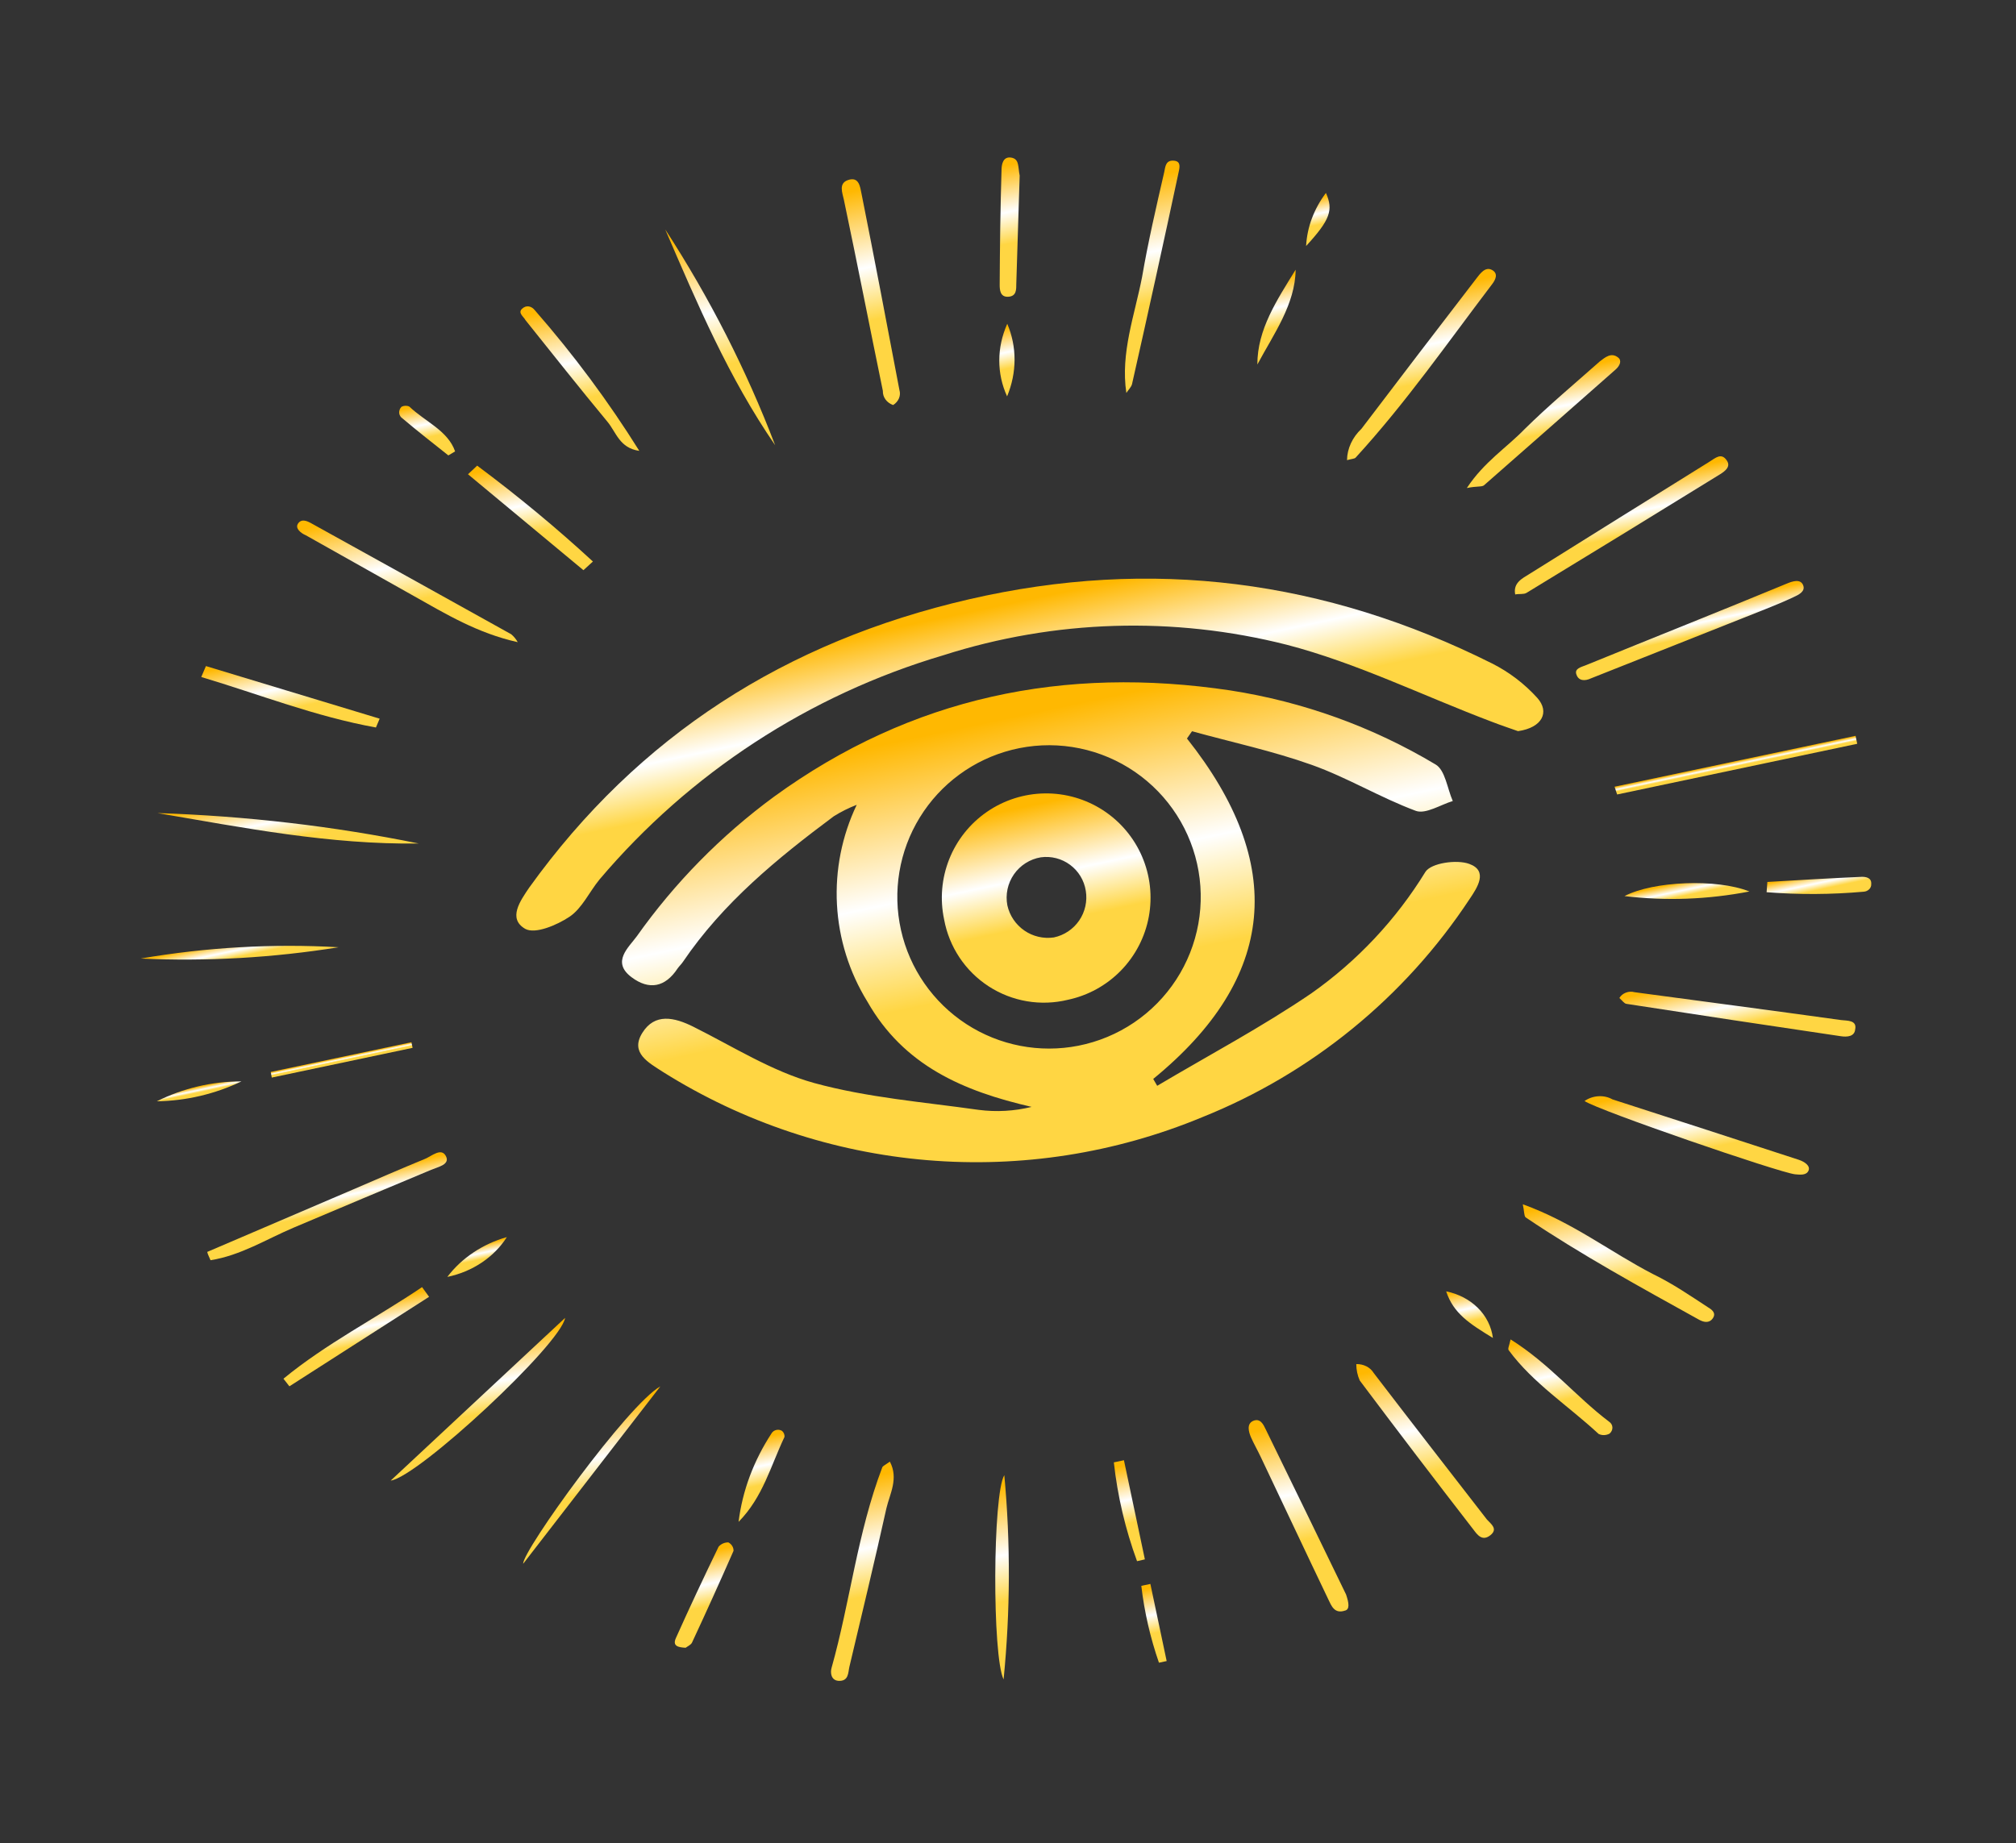 <?xml version="1.0" encoding="UTF-8"?> <svg xmlns="http://www.w3.org/2000/svg" width="304" height="278" viewBox="0 0 304 278" fill="none"><rect x="0" y="0" width="304" height="278" fill="#333333" stroke="none"/> <path d="M178.986 111.389C193.992 130.288 192.585 147.45 173.898 162.735L174.498 163.771C182.27 159.157 190.274 154.913 197.738 149.83C204.66 144.956 210.515 138.72 214.944 131.504C215.804 130.16 219.67 129.61 221.55 130.299C224.439 131.347 222.795 133.848 221.589 135.627C211.807 150.442 197.736 161.917 181.255 168.518C168.152 173.952 153.938 176.169 139.803 174.984C125.667 173.798 112.021 169.244 100.007 161.703C97.797 160.264 94.977 158.821 96.853 155.795C98.73 152.769 101.669 153.425 104.544 154.857C110.552 157.857 116.388 161.579 122.744 163.343C130.835 165.56 139.264 166.219 147.574 167.399C150.241 167.745 152.949 167.593 155.56 166.951C145.244 164.575 136.276 160.733 130.782 151.05C128.059 146.633 126.486 141.605 126.208 136.423C125.929 131.242 126.954 126.074 129.187 121.391C127.986 121.852 126.831 122.428 125.739 123.11C117.21 129.466 109.021 136.169 102.991 145.065C102.761 145.419 102.424 145.719 102.176 146.076C100.315 148.908 97.881 149.384 95.231 147.39C92.152 145.087 94.813 142.886 96.024 141.22C101.746 133.146 108.725 126.042 116.697 120.179C137.464 105.084 160.503 100.39 185.534 104.137C196.472 105.833 206.979 109.625 216.478 115.305C217.935 116.16 218.236 118.936 219.071 120.818C217.278 121.349 214.983 122.844 213.496 122.3C208.139 120.306 203.173 117.277 197.795 115.363C191.922 113.269 185.775 111.956 179.746 110.295L178.986 111.389ZM162.625 157.722C165.62 157.13 168.467 155.944 170.997 154.234C173.527 152.524 175.69 150.325 177.357 147.767C179.024 145.208 180.161 142.342 180.703 139.337C181.245 136.331 181.179 133.248 180.511 130.268C179.842 127.289 178.584 124.473 176.81 121.988C175.036 119.502 172.782 117.397 170.182 115.796C167.581 114.195 164.687 113.131 161.669 112.667C158.651 112.202 155.57 112.346 152.609 113.091C146.822 114.546 141.834 118.204 138.706 123.284C135.578 128.365 134.559 134.466 135.865 140.288C137.172 146.109 140.701 151.19 145.699 154.447C150.698 157.704 156.772 158.879 162.625 157.722V157.722Z" fill="url(#paint0_linear)"></path> <path d="M228.908 110.279C228.082 109.977 226.486 109.457 224.929 108.852C214.575 104.94 204.633 100.008 194.046 97.251C176.97 92.918 159.021 93.467 142.242 98.834C122.036 104.815 104.019 116.569 90.402 132.65C88.886 134.495 87.761 137.019 85.873 138.276C83.985 139.532 80.716 140.927 79.208 140.102C76.518 138.555 78.464 135.857 79.8 133.879C96.294 110.92 118.501 96.778 146.082 90.401C173.663 84.023 199.855 87.487 224.999 100.071C227.571 101.367 229.881 103.128 231.813 105.264C233.708 107.379 232.589 109.75 228.908 110.279Z" fill="url(#paint1_linear)"></path> <path d="M142.369 138.693C141.719 135.648 141.986 132.479 143.137 129.587C144.288 126.694 146.271 124.208 148.835 122.443C151.4 120.677 154.43 119.712 157.543 119.67C160.656 119.627 163.712 120.509 166.323 122.203C168.935 123.897 170.986 126.328 172.215 129.188C173.445 132.048 173.799 135.209 173.232 138.27C172.666 141.331 171.203 144.155 169.031 146.386C166.859 148.616 164.074 150.151 161.029 150.798C159.005 151.291 156.902 151.366 154.849 151.017C152.796 150.668 150.835 149.903 149.088 148.77C147.341 147.636 145.844 146.158 144.688 144.425C143.533 142.692 142.744 140.742 142.369 138.693V138.693ZM158.909 141.393C160.465 141.067 161.834 140.152 162.732 138.841C163.63 137.529 163.988 135.922 163.73 134.353C163.484 132.792 162.637 131.389 161.369 130.446C160.101 129.502 158.513 129.093 156.947 129.307C156.135 129.442 155.358 129.739 154.662 130.18C153.967 130.621 153.366 131.196 152.896 131.873C152.426 132.549 152.097 133.313 151.927 134.119C151.756 134.924 151.749 135.756 151.905 136.565C152.251 138.103 153.164 139.455 154.462 140.35C155.76 141.245 157.348 141.618 158.909 141.393V141.393Z" fill="url(#paint2_linear)"></path> <path d="M127.82 27.175C126.433 27.693 127.031 29.086 127.251 30.127C129.276 39.716 131.144 49.338 133.129 58.956C133.112 59.419 133.25 59.87 133.526 60.25C133.802 60.63 134.203 60.923 134.679 61.092C135.079 60.84 135.386 60.487 135.556 60.083C135.727 59.678 135.752 59.243 135.629 58.839C133.755 48.971 131.882 39.104 129.919 29.256C129.707 28.254 129.578 26.537 127.82 27.175Z" fill="url(#paint3_linear)"></path> <path d="M228.483 89.66C229.065 89.538 229.75 89.68 230.186 89.424C239.935 83.493 249.676 77.522 259.408 71.512C260.152 71.047 261.014 70.372 260.404 69.475C259.576 68.213 258.684 69.079 257.774 69.64C248.728 75.286 239.674 80.893 230.655 86.554C229.561 87.237 228.136 87.907 228.483 89.66Z" fill="url(#paint4_linear)"></path> <path d="M133.037 221.333C129.281 231.219 128.212 241.543 125.395 251.559C125.179 252.303 125.321 253.422 126.417 253.519C128.003 253.615 127.882 252.265 128.078 251.423C129.971 243.45 131.89 235.491 133.662 227.502C134.164 225.343 135.539 223 134.184 220.454C133.475 220.973 133.107 221.112 133.037 221.333Z" fill="url(#paint5_linear)"></path> <path d="M204.42 69.024C212.018 60.728 218.253 51.735 224.986 42.883C225.5 42.22 225.997 41.253 224.971 40.71C223.945 40.167 223.159 41.318 222.608 42.03C216.813 49.562 211.044 57.109 205.301 64.671C203.926 65.97 203.145 67.665 203.121 69.401C203.851 69.206 204.27 69.199 204.42 69.024Z" fill="url(#paint6_linear)"></path> <path d="M207.139 207.079C206.889 206.663 206.514 206.319 206.053 206.085C205.593 205.85 205.063 205.732 204.52 205.744C204.519 206.599 204.696 207.438 205.042 208.22C210.704 215.768 216.427 223.276 222.211 230.743C222.762 231.469 223.499 232.524 224.723 231.568C225.946 230.611 224.83 229.862 224.22 229.19C218.503 221.818 212.789 214.465 207.139 207.079Z" fill="url(#paint7_linear)"></path> <path d="M271.27 174.939C261.885 171.893 252.518 168.822 243.14 165.814C242.521 165.463 241.783 165.299 241.03 165.344C240.277 165.389 239.546 165.641 238.939 166.065C241.066 167.504 268.261 176.848 270.678 177.117C271.489 177.192 272.397 177.288 272.712 176.564C273.027 175.841 272.126 175.231 271.27 174.939Z" fill="url(#paint8_linear)"></path> <path d="M237.721 101.749C238.041 102.708 238.986 102.755 239.92 102.311L266.124 91.913C267.547 91.345 268.988 90.754 270.413 90.083C271.222 89.707 272.287 89.216 271.896 88.251C271.505 87.287 270.322 87.66 269.505 87.997C259.358 92.192 249.223 96.221 239.086 100.353C238.395 100.622 237.37 100.859 237.721 101.749Z" fill="url(#paint9_linear)"></path> <path d="M243.467 118.66L243.854 119.83L280.059 112.184L279.806 110.986L243.467 118.66Z" fill="url(#paint10_linear)"></path> <path d="M277.616 153.854C267.237 152.413 256.875 151.05 246.482 149.653C246.06 149.534 245.595 149.556 245.174 149.717C244.752 149.878 244.403 150.166 244.189 150.527C244.647 150.923 244.903 151.362 245.263 151.409C256.04 153.074 266.825 154.703 277.617 156.296C278.534 156.431 279.637 156.342 279.743 155.293C280.065 153.829 278.528 153.969 277.616 153.854Z" fill="url(#paint11_linear)"></path> <path d="M190.871 215.605C190.534 214.896 190.06 213.868 189.005 214.296C187.95 214.724 188.279 215.948 188.645 216.794C189.01 217.64 189.644 218.759 190.11 219.748C193.516 226.911 196.877 234.083 200.305 241.24C200.763 242.19 201.216 243.449 202.79 242.932C203.573 242.767 203.406 241.755 202.976 240.492C199.131 232.58 195.023 224.088 190.871 215.605Z" fill="url(#paint12_linear)"></path> <path d="M100.312 34.606C105.122 45.762 109.869 56.951 116.885 67.149C112.552 55.809 107.003 44.913 100.312 34.606Z" fill="url(#paint13_linear)"></path> <path d="M249.32 192.198C242.843 188.866 237.196 184.373 229.629 181.64C229.862 182.74 229.795 183.308 230.044 183.605C238.385 189.232 247.345 194.134 256.241 199.07C256.873 199.408 257.717 199.641 258.274 198.846C258.83 198.051 258.161 197.536 257.546 197.173C254.836 195.405 252.29 193.644 249.32 192.198Z" fill="url(#paint14_linear)"></path> <path d="M46.124 80.738C51.429 83.722 56.735 86.707 62.04 89.692C67.345 92.676 71.984 95.494 78.069 96.857C77.824 96.411 77.494 96.009 77.093 95.667C67.044 90.072 57 84.496 46.96 78.939C46.297 78.567 45.473 78.207 44.953 78.953C44.432 79.699 45.406 80.438 46.124 80.738Z" fill="url(#paint15_linear)"></path> <path d="M177.082 24.243C175.764 24.09 175.729 25.144 175.566 25.918C174.349 31.224 173.124 36.491 172.224 41.751C171.107 47.528 168.939 53.2 169.846 59.268C170.125 58.819 170.596 58.392 170.706 57.917C173.123 47.226 175.472 36.542 177.752 25.866C177.92 25.113 178.017 24.353 177.082 24.243Z" fill="url(#paint16_linear)"></path> <path d="M65.026 176.438C66.1 175.986 67.92 175.642 67.227 174.352C66.534 173.061 65.104 174.369 64.094 174.788C60.394 176.308 56.756 177.897 53.092 179.472L31.248 188.826C31.34 189.258 31.588 189.657 31.746 190.076C36.271 189.366 40.128 186.93 44.246 185.178C51.197 182.232 58.089 179.34 65.026 176.438Z" fill="url(#paint17_linear)"></path> <path d="M23.745 122.636C36.765 124.853 49.74 127.409 63.142 127.226C50.263 124.604 37.074 123.068 23.745 122.636Z" fill="url(#paint18_linear)"></path> <path d="M85.217 198.775L58.914 223.316C63.053 222.77 84.506 202.825 85.217 198.775Z" fill="url(#paint19_linear)"></path> <path d="M221.191 73.61C222.667 73.298 223.499 73.472 223.789 73.185C230.419 67.392 237.015 61.545 243.619 55.737C244.27 55.169 244.595 54.382 244.009 53.931C242.965 53.084 242.02 53.92 241.234 54.517C237.434 57.885 233.52 61.154 229.922 64.706C227.197 67.518 223.773 69.678 221.191 73.61Z" fill="url(#paint20_linear)"></path> <path d="M151.336 253.306C152.355 243.011 152.392 232.703 151.444 222.495C149.68 225.433 149.608 249.771 151.336 253.306Z" fill="url(#paint21_linear)"></path> <path d="M78.886 235.868L99.577 209.105C94.69 211.861 78.829 233.827 78.886 235.868Z" fill="url(#paint22_linear)"></path> <path d="M91.592 63.602C92.94 65.227 93.412 67.57 96.402 68.005C91.764 60.579 86.502 53.492 80.658 46.802C80.177 46.185 79.378 45.944 78.717 46.576C78.056 47.208 78.966 47.755 79.243 48.291C83.337 53.4 87.39 58.537 91.592 63.602Z" fill="url(#paint23_linear)"></path> <path d="M21.225 144.576C31.152 145.036 41.166 144.464 51.065 142.872C41.145 142.304 31.116 142.877 21.225 144.576Z" fill="url(#paint24_linear)"></path> <path d="M153.251 42.781C153.433 37.222 153.592 31.667 153.759 26.48C153.489 25.202 153.745 23.978 152.486 23.772C151.227 23.566 151.051 24.835 151.027 25.497C150.854 31.321 150.776 37.147 150.746 42.982C150.753 43.678 150.788 44.841 152.056 44.758C153.324 44.675 153.238 43.605 153.251 42.781Z" fill="url(#paint25_linear)"></path> <path d="M57.249 108.397L31.054 100.464L30.35 102.111C39.082 104.721 47.526 108.069 56.688 109.726L57.249 108.397Z" fill="url(#paint26_linear)"></path> <path d="M227.786 202.021C227.602 202.922 227.331 203.41 227.497 203.642C231.138 208.599 236.464 212.011 241.057 216.275C241.304 216.398 241.587 216.46 241.877 216.453C242.167 216.445 242.454 216.37 242.708 216.234C242.852 216.111 242.965 215.962 243.04 215.799C243.115 215.636 243.15 215.463 243.142 215.291C243.135 215.118 243.085 214.952 242.997 214.802C242.908 214.652 242.783 214.523 242.63 214.424C237.623 210.637 233.66 205.706 227.786 202.021Z" fill="url(#paint27_linear)"></path> <path d="M89.408 84.692C83.883 79.603 78.058 74.777 71.955 70.233L70.57 71.531L87.978 86L89.408 84.692Z" fill="url(#paint28_linear)"></path> <path d="M63.645 194.136C56.729 198.799 49.093 202.71 42.743 207.951C43.036 208.341 43.351 208.726 43.64 209.096L64.701 195.596L63.645 194.136Z" fill="url(#paint29_linear)"></path> <path d="M109.829 232.638C109.548 232.634 109.266 232.692 109.009 232.807C108.751 232.922 108.527 233.091 108.356 233.298C106.143 237.87 103.996 242.429 101.916 247.076C101.393 248.253 102.21 248.471 103.391 248.529C103.694 248.301 104.188 248.094 104.349 247.752C106.473 243.199 108.576 238.547 110.612 233.909C110.619 233.65 110.55 233.396 110.413 233.174C110.276 232.951 110.075 232.766 109.829 232.638Z" fill="url(#paint30_linear)"></path> <path d="M263.797 134.461C258.846 132.489 249.303 132.903 244.963 135.154C251.179 135.909 257.555 135.674 263.797 134.461Z" fill="url(#paint31_linear)"></path> <path d="M117.946 215.838C117.827 215.755 117.689 215.698 117.539 215.67C117.39 215.642 117.234 215.644 117.082 215.676C116.93 215.708 116.786 215.77 116.661 215.855C116.536 215.941 116.432 216.05 116.357 216.173C113.648 220.308 111.948 224.868 111.373 229.541C115.068 225.784 116.222 221.066 118.297 216.728C118.313 216.563 118.29 216.398 118.229 216.245C118.168 216.092 118.072 215.953 117.946 215.838Z" fill="url(#paint32_linear)"></path> <path d="M280.651 132.256C276.018 132.454 271.219 132.75 266.509 133.026L266.391 134.57C271.238 134.954 276.14 134.929 281.031 134.495C281.187 134.485 281.341 134.448 281.484 134.384C281.627 134.321 281.755 134.233 281.862 134.126C281.968 134.02 282.05 133.896 282.102 133.763C282.155 133.63 282.178 133.49 282.168 133.352C282.246 132.391 281.392 132.223 280.651 132.256Z" fill="url(#paint33_linear)"></path> <path d="M40.982 162.53L62.217 158.045C62.159 157.77 62.097 157.476 62.039 157.2L40.826 161.68L40.982 162.53Z" fill="url(#paint34_linear)"></path> <path d="M189.603 54.973C192.084 50.344 195.308 45.907 195.373 40.68C192.553 45.258 189.588 49.701 189.603 54.973Z" fill="url(#paint35_linear)"></path> <path d="M172.639 235.198L169.482 220.245L167.96 220.567C168.521 225.658 169.694 230.653 171.458 235.469L172.639 235.198Z" fill="url(#paint36_linear)"></path> <path d="M151.863 59.782C153.356 56.186 153.365 52.3 151.889 48.837C150.294 52.421 150.284 56.341 151.863 59.782Z" fill="url(#paint37_linear)"></path> <path d="M174.761 250.781L175.925 250.535L173.468 238.903L172.103 239.191C172.567 243.14 173.457 247.021 174.761 250.781Z" fill="url(#paint38_linear)"></path> <path d="M67.609 68.688L68.626 68.083C67.543 64.946 64.103 63.599 61.73 61.329C61.552 61.242 61.349 61.199 61.142 61.203C60.934 61.207 60.727 61.259 60.544 61.354C60.416 61.486 60.32 61.639 60.261 61.802C60.201 61.966 60.18 62.137 60.197 62.305C60.215 62.472 60.272 62.633 60.364 62.777C60.457 62.921 60.583 63.044 60.734 63.141C63.014 65.081 65.331 66.87 67.609 68.688Z" fill="url(#paint39_linear)"></path> <path d="M36.405 163.107C31.987 163.101 27.584 164.137 23.646 166.109C28.057 166.04 32.439 165.009 36.405 163.107Z" fill="url(#paint40_linear)"></path> <path d="M76.427 186.592C72.787 187.623 69.608 189.749 67.456 192.592C69.319 192.209 71.087 191.473 72.636 190.437C74.185 189.401 75.479 188.089 76.427 186.592Z" fill="url(#paint41_linear)"></path> <path d="M218.074 194.774C219.176 198.113 221.579 199.637 225.122 201.804C224.904 200.105 224.117 198.53 222.862 197.278C221.607 196.026 219.94 195.154 218.074 194.774Z" fill="url(#paint42_linear)"></path> <path d="M199.94 29.104C198.133 31.508 197.099 34.28 196.954 37.103C200.585 33.154 201.09 31.672 199.94 29.104Z" fill="url(#paint43_linear)"></path> <defs> <linearGradient id="paint0_linear" x1="151.208" y1="104.727" x2="165.701" y2="173.352" gradientUnits="userSpaceOnUse"> <stop offset="0.052" stop-color="#FFB801"></stop> <stop offset="0.391" stop-color="white"></stop> <stop offset="0.62" stop-color="#FFD643"></stop> </linearGradient> <linearGradient id="paint1_linear" x1="148.367" y1="89.894" x2="155.931" y2="125.711" gradientUnits="userSpaceOnUse"> <stop offset="0.052" stop-color="#FFB801"></stop> <stop offset="0.391" stop-color="white"></stop> <stop offset="0.62" stop-color="#FFD643"></stop> </linearGradient> <linearGradient id="paint2_linear" x1="154.504" y1="120.008" x2="161.009" y2="150.81" gradientUnits="userSpaceOnUse"> <stop offset="0.052" stop-color="#FFB801"></stop> <stop offset="0.391" stop-color="white"></stop> <stop offset="0.62" stop-color="#FFD643"></stop> </linearGradient> <linearGradient id="paint3_linear" x1="127.911" y1="27.128" x2="135.067" y2="61.01" gradientUnits="userSpaceOnUse"> <stop offset="0.052" stop-color="#FFB801"></stop> <stop offset="0.391" stop-color="white"></stop> <stop offset="0.62" stop-color="#FFD643"></stop> </linearGradient> <linearGradient id="paint4_linear" x1="242.955" y1="72.284" x2="245.885" y2="86.159" gradientUnits="userSpaceOnUse"> <stop offset="0.052" stop-color="#FFB801"></stop> <stop offset="0.391" stop-color="white"></stop> <stop offset="0.62" stop-color="#FFD643"></stop> </linearGradient> <linearGradient id="paint5_linear" x1="126.806" y1="222.012" x2="133.176" y2="252.173" gradientUnits="userSpaceOnUse"> <stop offset="0.052" stop-color="#FFB801"></stop> <stop offset="0.391" stop-color="white"></stop> <stop offset="0.62" stop-color="#FFD643"></stop> </linearGradient> <linearGradient id="paint6_linear" x1="211.765" y1="43.223" x2="216.688" y2="66.536" gradientUnits="userSpaceOnUse"> <stop offset="0.052" stop-color="#FFB801"></stop> <stop offset="0.391" stop-color="white"></stop> <stop offset="0.62" stop-color="#FFD643"></stop> </linearGradient> <linearGradient id="paint7_linear" x1="211.874" y1="204.191" x2="217.999" y2="233.196" gradientUnits="userSpaceOnUse"> <stop offset="0.052" stop-color="#FFB801"></stop> <stop offset="0.391" stop-color="white"></stop> <stop offset="0.62" stop-color="#FFD643"></stop> </linearGradient> <linearGradient id="paint8_linear" x1="254.045" y1="162.549" x2="257.757" y2="180.125" gradientUnits="userSpaceOnUse"> <stop offset="0.052" stop-color="#FFB801"></stop> <stop offset="0.391" stop-color="white"></stop> <stop offset="0.62" stop-color="#FFD643"></stop> </linearGradient> <linearGradient id="paint9_linear" x1="254" y1="91.162" x2="255.67" y2="99.073" gradientUnits="userSpaceOnUse"> <stop offset="0.052" stop-color="#FFB801"></stop> <stop offset="0.391" stop-color="white"></stop> <stop offset="0.62" stop-color="#FFD643"></stop> </linearGradient> <linearGradient id="paint10_linear" x1="261.637" y1="114.823" x2="261.89" y2="116.021" gradientUnits="userSpaceOnUse"> <stop offset="0.052" stop-color="#FFB801"></stop> <stop offset="0.391" stop-color="white"></stop> <stop offset="0.62" stop-color="#FFD643"></stop> </linearGradient> <linearGradient id="paint11_linear" x1="260.668" y1="146.419" x2="263.438" y2="159.534" gradientUnits="userSpaceOnUse"> <stop offset="0.052" stop-color="#FFB801"></stop> <stop offset="0.391" stop-color="white"></stop> <stop offset="0.62" stop-color="#FFD643"></stop> </linearGradient> <linearGradient id="paint12_linear" x1="192.599" y1="213.512" x2="198.985" y2="243.753" gradientUnits="userSpaceOnUse"> <stop offset="0.052" stop-color="#FFB801"></stop> <stop offset="0.391" stop-color="white"></stop> <stop offset="0.62" stop-color="#FFD643"></stop> </linearGradient> <linearGradient id="paint13_linear" x1="104.955" y1="33.625" x2="112.241" y2="68.129" gradientUnits="userSpaceOnUse"> <stop offset="0.052" stop-color="#FFB801"></stop> <stop offset="0.391" stop-color="white"></stop> <stop offset="0.62" stop-color="#FFD643"></stop> </linearGradient> <linearGradient id="paint14_linear" x1="241.726" y1="179.085" x2="246.5" y2="201.69" gradientUnits="userSpaceOnUse"> <stop offset="0.052" stop-color="#FFB801"></stop> <stop offset="0.391" stop-color="white"></stop> <stop offset="0.62" stop-color="#FFD643"></stop> </linearGradient> <linearGradient id="paint15_linear" x1="58.813" y1="75.735" x2="63.906" y2="99.848" gradientUnits="userSpaceOnUse"> <stop offset="0.052" stop-color="#FFB801"></stop> <stop offset="0.391" stop-color="white"></stop> <stop offset="0.62" stop-color="#FFD643"></stop> </linearGradient> <linearGradient id="paint16_linear" x1="170.358" y1="25.562" x2="177.151" y2="57.726" gradientUnits="userSpaceOnUse"> <stop offset="0.052" stop-color="#FFB801"></stop> <stop offset="0.391" stop-color="white"></stop> <stop offset="0.62" stop-color="#FFD643"></stop> </linearGradient> <linearGradient id="paint17_linear" x1="48.418" y1="177.565" x2="50.24" y2="186.195" gradientUnits="userSpaceOnUse"> <stop offset="0.052" stop-color="#FFB801"></stop> <stop offset="0.391" stop-color="white"></stop> <stop offset="0.62" stop-color="#FFD643"></stop> </linearGradient> <linearGradient id="paint18_linear" x1="42.138" y1="118.751" x2="44.748" y2="131.111" gradientUnits="userSpaceOnUse"> <stop offset="0.052" stop-color="#FFB801"></stop> <stop offset="0.391" stop-color="white"></stop> <stop offset="0.62" stop-color="#FFD643"></stop> </linearGradient> <linearGradient id="paint19_linear" x1="70.147" y1="201.958" x2="73.986" y2="220.138" gradientUnits="userSpaceOnUse"> <stop offset="0.052" stop-color="#FFB801"></stop> <stop offset="0.391" stop-color="white"></stop> <stop offset="0.62" stop-color="#FFD643"></stop> </linearGradient> <linearGradient id="paint20_linear" x1="231.073" y1="56.077" x2="234.236" y2="71.054" gradientUnits="userSpaceOnUse"> <stop offset="0.052" stop-color="#FFB801"></stop> <stop offset="0.391" stop-color="white"></stop> <stop offset="0.62" stop-color="#FFD643"></stop> </linearGradient> <linearGradient id="paint21_linear" x1="148.219" y1="223.175" x2="154.444" y2="252.649" gradientUnits="userSpaceOnUse"> <stop offset="0.052" stop-color="#FFB801"></stop> <stop offset="0.391" stop-color="white"></stop> <stop offset="0.62" stop-color="#FFD643"></stop> </linearGradient> <linearGradient id="paint22_linear" x1="86.968" y1="211.768" x2="91.495" y2="233.205" gradientUnits="userSpaceOnUse"> <stop offset="0.052" stop-color="#FFB801"></stop> <stop offset="0.391" stop-color="white"></stop> <stop offset="0.62" stop-color="#FFD643"></stop> </linearGradient> <linearGradient id="paint23_linear" x1="84.806" y1="45.074" x2="89.937" y2="69.371" gradientUnits="userSpaceOnUse"> <stop offset="0.052" stop-color="#FFB801"></stop> <stop offset="0.391" stop-color="white"></stop> <stop offset="0.62" stop-color="#FFD643"></stop> </linearGradient> <linearGradient id="paint24_linear" x1="35.68" y1="141.523" x2="36.61" y2="145.924" gradientUnits="userSpaceOnUse"> <stop offset="0.052" stop-color="#FFB801"></stop> <stop offset="0.391" stop-color="white"></stop> <stop offset="0.62" stop-color="#FFD643"></stop> </linearGradient> <linearGradient id="paint25_linear" x1="150.026" y1="24.186" x2="154.276" y2="44.31" gradientUnits="userSpaceOnUse"> <stop offset="0.052" stop-color="#FFB801"></stop> <stop offset="0.391" stop-color="white"></stop> <stop offset="0.62" stop-color="#FFD643"></stop> </linearGradient> <linearGradient id="paint26_linear" x1="42.287" y1="98.092" x2="45.254" y2="112.141" gradientUnits="userSpaceOnUse"> <stop offset="0.052" stop-color="#FFB801"></stop> <stop offset="0.391" stop-color="white"></stop> <stop offset="0.62" stop-color="#FFD643"></stop> </linearGradient> <linearGradient id="paint27_linear" x1="233.489" y1="200.816" x2="237.015" y2="217.511" gradientUnits="userSpaceOnUse"> <stop offset="0.052" stop-color="#FFB801"></stop> <stop offset="0.391" stop-color="white"></stop> <stop offset="0.62" stop-color="#FFD643"></stop> </linearGradient> <linearGradient id="paint28_linear" x1="78.053" y1="68.945" x2="81.925" y2="87.278" gradientUnits="userSpaceOnUse"> <stop offset="0.052" stop-color="#FFB801"></stop> <stop offset="0.391" stop-color="white"></stop> <stop offset="0.62" stop-color="#FFD643"></stop> </linearGradient> <linearGradient id="paint29_linear" x1="52.602" y1="196.468" x2="54.772" y2="206.745" gradientUnits="userSpaceOnUse"> <stop offset="0.052" stop-color="#FFB801"></stop> <stop offset="0.391" stop-color="white"></stop> <stop offset="0.62" stop-color="#FFD643"></stop> </linearGradient> <linearGradient id="paint30_linear" x1="104.688" y1="233.675" x2="107.635" y2="247.633" gradientUnits="userSpaceOnUse"> <stop offset="0.052" stop-color="#FFB801"></stop> <stop offset="0.391" stop-color="white"></stop> <stop offset="0.62" stop-color="#FFD643"></stop> </linearGradient> <linearGradient id="paint31_linear" x1="253.952" y1="132.781" x2="254.712" y2="136.379" gradientUnits="userSpaceOnUse"> <stop offset="0.052" stop-color="#FFB801"></stop> <stop offset="0.391" stop-color="white"></stop> <stop offset="0.62" stop-color="#FFD643"></stop> </linearGradient> <linearGradient id="paint32_linear" x1="113.447" y1="216.444" x2="116.006" y2="228.563" gradientUnits="userSpaceOnUse"> <stop offset="0.052" stop-color="#FFB801"></stop> <stop offset="0.391" stop-color="white"></stop> <stop offset="0.62" stop-color="#FFD643"></stop> </linearGradient> <linearGradient id="paint33_linear" x1="273.786" y1="131.489" x2="274.706" y2="135.845" gradientUnits="userSpaceOnUse"> <stop offset="0.052" stop-color="#FFB801"></stop> <stop offset="0.391" stop-color="white"></stop> <stop offset="0.62" stop-color="#FFD643"></stop> </linearGradient> <linearGradient id="paint34_linear" x1="51.421" y1="159.443" x2="51.6" y2="160.288" gradientUnits="userSpaceOnUse"> <stop offset="0.052" stop-color="#FFB801"></stop> <stop offset="0.391" stop-color="white"></stop> <stop offset="0.62" stop-color="#FFD643"></stop> </linearGradient> <linearGradient id="paint35_linear" x1="191.166" y1="41.568" x2="193.809" y2="54.085" gradientUnits="userSpaceOnUse"> <stop offset="0.052" stop-color="#FFB801"></stop> <stop offset="0.391" stop-color="white"></stop> <stop offset="0.62" stop-color="#FFD643"></stop> </linearGradient> <linearGradient id="paint36_linear" x1="168.571" y1="220.438" x2="171.733" y2="235.41" gradientUnits="userSpaceOnUse"> <stop offset="0.052" stop-color="#FFB801"></stop> <stop offset="0.391" stop-color="white"></stop> <stop offset="0.62" stop-color="#FFD643"></stop> </linearGradient> <linearGradient id="paint37_linear" x1="150.742" y1="49.079" x2="152.954" y2="59.552" gradientUnits="userSpaceOnUse"> <stop offset="0.052" stop-color="#FFB801"></stop> <stop offset="0.391" stop-color="white"></stop> <stop offset="0.62" stop-color="#FFD643"></stop> </linearGradient> <linearGradient id="paint38_linear" x1="172.674" y1="239.07" x2="175.131" y2="250.703" gradientUnits="userSpaceOnUse"> <stop offset="0.052" stop-color="#FFB801"></stop> <stop offset="0.391" stop-color="white"></stop> <stop offset="0.62" stop-color="#FFD643"></stop> </linearGradient> <linearGradient id="paint39_linear" x1="63.458" y1="60.689" x2="65.252" y2="69.186" gradientUnits="userSpaceOnUse"> <stop offset="0.052" stop-color="#FFB801"></stop> <stop offset="0.391" stop-color="white"></stop> <stop offset="0.62" stop-color="#FFD643"></stop> </linearGradient> <linearGradient id="paint40_linear" x1="29.866" y1="163.854" x2="30.174" y2="165.308" gradientUnits="userSpaceOnUse"> <stop offset="0.052" stop-color="#FFB801"></stop> <stop offset="0.391" stop-color="white"></stop> <stop offset="0.62" stop-color="#FFD643"></stop> </linearGradient> <linearGradient id="paint41_linear" x1="71.526" y1="187.627" x2="72.356" y2="191.557" gradientUnits="userSpaceOnUse"> <stop offset="0.052" stop-color="#FFB801"></stop> <stop offset="0.391" stop-color="white"></stop> <stop offset="0.62" stop-color="#FFD643"></stop> </linearGradient> <linearGradient id="paint42_linear" x1="220.749" y1="194.209" x2="222.471" y2="202.363" gradientUnits="userSpaceOnUse"> <stop offset="0.052" stop-color="#FFB801"></stop> <stop offset="0.391" stop-color="white"></stop> <stop offset="0.62" stop-color="#FFD643"></stop> </linearGradient> <linearGradient id="paint43_linear" x1="197.787" y1="29.558" x2="199.276" y2="36.612" gradientUnits="userSpaceOnUse"> <stop offset="0.052" stop-color="#FFB801"></stop> <stop offset="0.391" stop-color="white"></stop> <stop offset="0.62" stop-color="#FFD643"></stop> </linearGradient> </defs> </svg> 